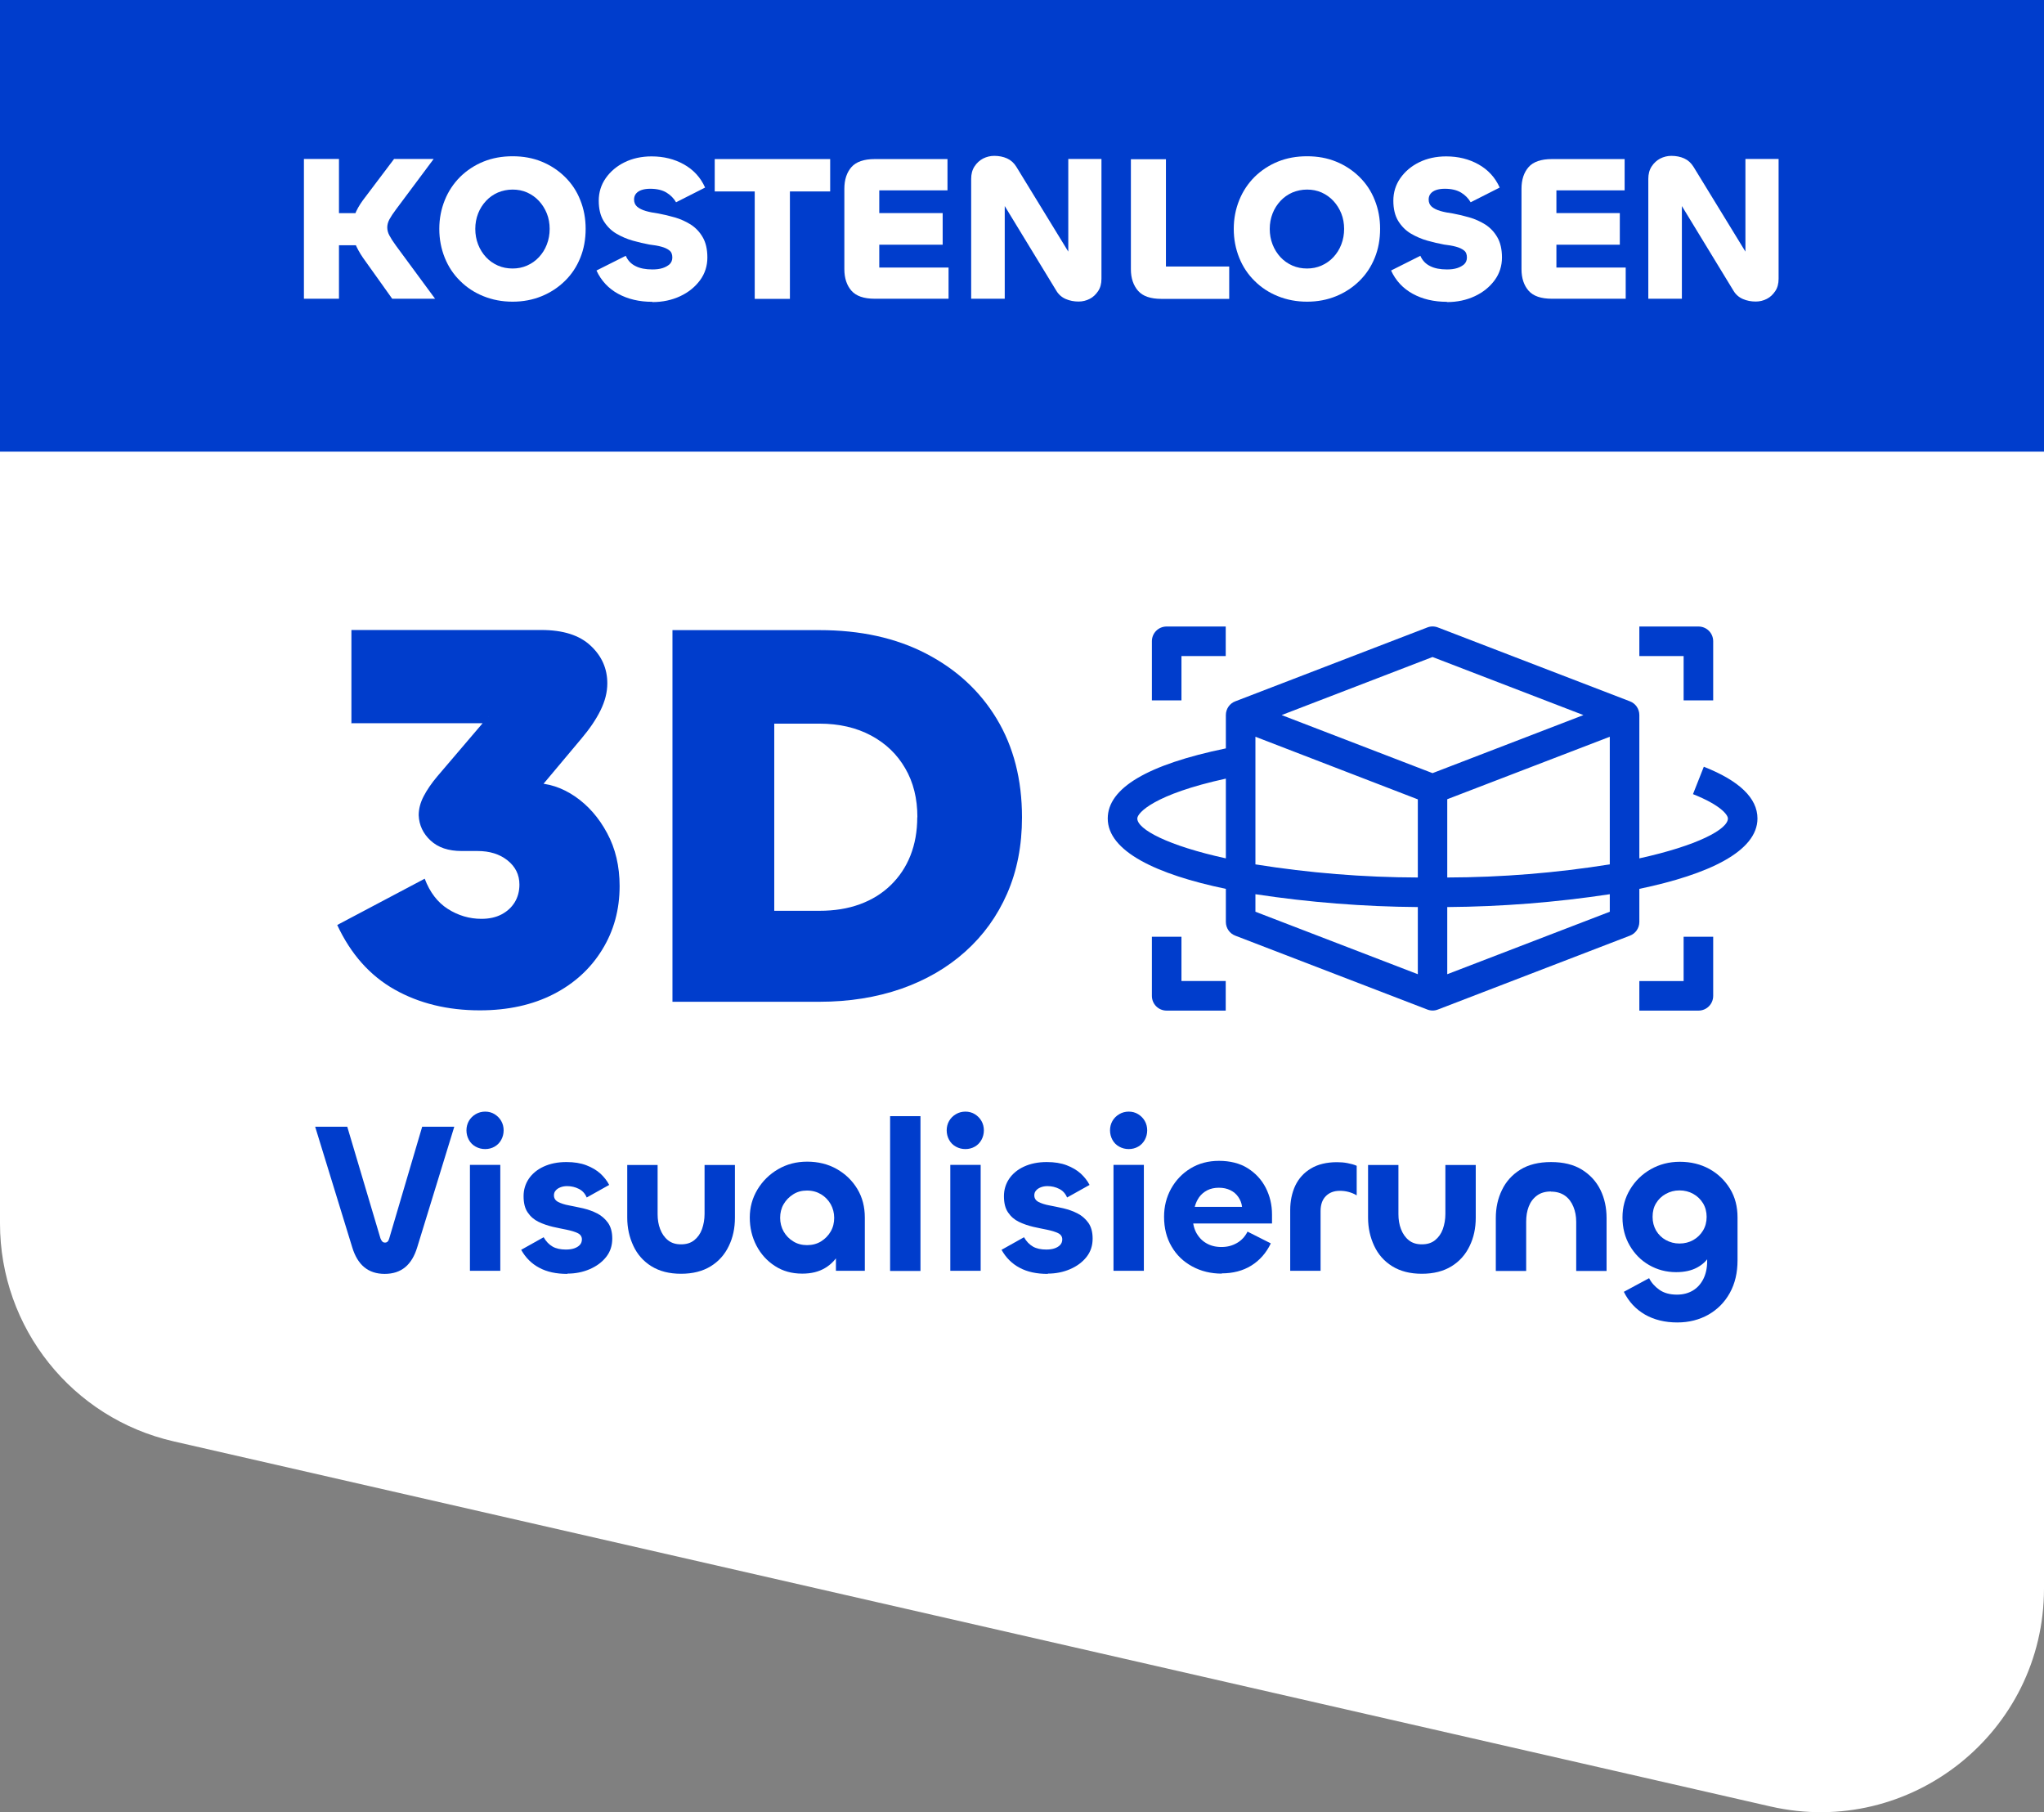 <svg xmlns="http://www.w3.org/2000/svg" id="Layer_2" data-name="Layer 2" viewBox="0 0 152.8 135.46"><rect x="0" y="0" width="152.8" height="135.46" fill="#808080" stroke="none"/><defs><style>      .cls-1 {        fill: #fff;      }      .cls-2 {        fill: #003dcc;      }    </style></defs><g id="Layer_1-2" data-name="Layer 1"><g><path class="cls-1" d="M152.8,118.74V9.74H0v81.71c0,7.8,5.39,14.56,12.99,16.29l119.37,27.29c10.46,2.39,20.44-5.56,20.44-16.29Z"></path><g><path class="cls-2" d="M28.76,95.22c-.62,0-1.13-.17-1.53-.5s-.7-.83-.9-1.49l-2.77-9.01h2.4l2.48,8.34c.04.11.09.19.14.24.05.05.11.08.2.08s.15-.03.2-.08.09-.13.12-.24l2.46-8.34h2.4l-2.77,9.01c-.2.66-.5,1.16-.9,1.49s-.91.5-1.54.5Z"></path><path class="cls-2" d="M36.27,85.89c-.26,0-.49-.06-.71-.18-.22-.12-.39-.29-.51-.51s-.18-.46-.18-.71.06-.49.18-.7.29-.38.51-.51c.22-.13.46-.19.71-.19s.49.06.7.19c.21.13.38.3.5.51s.18.45.18.7-.06.49-.18.71-.29.39-.5.51c-.21.12-.45.18-.7.18ZM35.13,87.07h2.27v7.92h-2.27v-7.92Z"></path><path class="cls-2" d="M42.41,95.22c-.83,0-1.53-.15-2.1-.46-.57-.3-1.02-.75-1.35-1.34l1.68-.94c.18.32.41.55.67.7s.6.22.99.22c.25,0,.46-.03.63-.09s.31-.14.42-.26c.1-.11.15-.25.15-.41,0-.21-.11-.37-.32-.47-.21-.1-.48-.18-.81-.25-.33-.06-.67-.14-1.05-.22-.37-.09-.73-.21-1.06-.37s-.6-.39-.81-.7c-.21-.3-.31-.71-.31-1.22,0-.48.13-.91.39-1.3.26-.38.63-.69,1.11-.91s1.04-.34,1.7-.34c.58,0,1.07.08,1.49.24.42.16.77.37,1.05.62.28.26.5.54.66.85l-1.68.94c-.12-.29-.31-.5-.58-.64s-.57-.21-.89-.21c-.18,0-.35.03-.5.09s-.27.14-.35.24c-.09.1-.13.22-.13.36,0,.21.1.38.31.49s.48.2.81.26.68.14,1.06.22c.37.09.72.21,1.05.38s.59.4.81.7c.21.3.32.69.32,1.18,0,.53-.15.99-.46,1.38-.31.39-.72.69-1.23.91s-1.07.33-1.66.33Z"></path><path class="cls-2" d="M50.92,93.01c.39,0,.72-.1.98-.31.26-.21.46-.49.58-.83s.19-.72.19-1.13v-3.66h2.27v3.94c0,.78-.15,1.49-.46,2.12-.3.63-.75,1.14-1.35,1.51-.6.37-1.34.56-2.22.56s-1.61-.19-2.21-.56c-.6-.37-1.05-.88-1.35-1.52-.3-.64-.46-1.34-.46-2.11v-3.94h2.27v3.68c0,.4.06.77.19,1.11s.32.62.58.83c.26.21.58.31.97.31Z"></path><path class="cls-2" d="M59.96,95.2c-.77,0-1.45-.19-2.03-.57-.59-.38-1.05-.89-1.38-1.52s-.5-1.34-.5-2.1.19-1.45.57-2.09c.38-.63.89-1.14,1.54-1.52.65-.38,1.37-.57,2.18-.57s1.56.18,2.21.55c.65.37,1.16.86,1.54,1.49s.56,1.34.56,2.14v3.98h-2.16v-2.86l.69-.19c0,.62-.13,1.18-.4,1.67-.27.5-.63.89-1.1,1.17-.47.28-1.03.42-1.7.42ZM60.33,93.07c.39,0,.74-.09,1.05-.28.3-.19.54-.43.72-.74.18-.31.26-.65.26-1.02s-.09-.71-.26-1.02c-.18-.31-.42-.56-.72-.74s-.65-.28-1.05-.28-.73.09-1.03.28c-.3.19-.54.43-.72.74-.18.31-.26.65-.26,1.02s.09.71.26,1.02c.18.31.42.56.72.74.3.19.65.28,1.03.28Z"></path><path class="cls-2" d="M66.54,83.43h2.27v11.57h-2.27v-11.57Z"></path><path class="cls-2" d="M72.17,85.89c-.26,0-.49-.06-.71-.18-.22-.12-.39-.29-.51-.51s-.18-.46-.18-.71.06-.49.18-.7.29-.38.51-.51c.22-.13.46-.19.71-.19s.49.06.7.19c.21.13.38.3.5.51s.18.45.18.7-.06.49-.18.71-.29.39-.5.51c-.21.12-.45.18-.7.18ZM71.04,87.07h2.27v7.92h-2.27v-7.92Z"></path><path class="cls-2" d="M78.32,95.22c-.83,0-1.53-.15-2.1-.46-.57-.3-1.02-.75-1.35-1.34l1.68-.94c.18.32.41.55.67.7s.6.22.99.22c.25,0,.46-.03.63-.09s.31-.14.42-.26c.1-.11.15-.25.15-.41,0-.21-.11-.37-.32-.47-.21-.1-.48-.18-.81-.25-.33-.06-.67-.14-1.05-.22-.37-.09-.73-.21-1.06-.37s-.6-.39-.81-.7c-.21-.3-.31-.71-.31-1.22,0-.48.13-.91.39-1.3.26-.38.63-.69,1.11-.91s1.04-.34,1.7-.34c.58,0,1.07.08,1.49.24.42.16.77.37,1.05.62.28.26.5.54.66.85l-1.68.94c-.12-.29-.31-.5-.58-.64s-.57-.21-.89-.21c-.18,0-.35.03-.5.09s-.27.14-.35.24c-.09.1-.13.22-.13.36,0,.21.1.38.31.49s.48.2.81.26.68.14,1.06.22c.37.09.72.21,1.05.38s.59.4.81.7c.21.3.32.69.32,1.18,0,.53-.15.99-.46,1.38-.31.39-.72.69-1.23.91s-1.07.33-1.66.33Z"></path><path class="cls-2" d="M84.38,85.89c-.26,0-.49-.06-.71-.18-.22-.12-.39-.29-.51-.51s-.18-.46-.18-.71.06-.49.18-.7.29-.38.51-.51c.22-.13.46-.19.71-.19s.49.06.7.19c.21.13.38.3.5.51s.18.45.18.7-.06.49-.18.71-.29.39-.5.51c-.21.12-.45.18-.7.18ZM83.24,87.07h2.27v7.92h-2.27v-7.92Z"></path><path class="cls-2" d="M91.34,95.2c-.82,0-1.56-.18-2.22-.54-.66-.36-1.17-.85-1.54-1.49-.37-.63-.56-1.37-.56-2.22,0-.76.17-1.45.52-2.09.35-.63.83-1.14,1.45-1.52.62-.38,1.33-.57,2.14-.57s1.56.18,2.14.55c.59.37,1.04.86,1.35,1.46.31.61.47,1.27.47,2v.67h-6.27l.35-.56c-.02.45.06.85.23,1.2.18.35.43.63.75.82.33.2.71.3,1.16.3s.81-.1,1.16-.3.61-.49.79-.85l1.74.88c-.34.71-.83,1.27-1.46,1.66-.63.39-1.37.58-2.22.58ZM89.31,90.21h3.54c-.03-.28-.13-.52-.28-.74-.15-.22-.35-.39-.6-.51-.25-.12-.53-.18-.85-.18s-.62.06-.87.19c-.25.13-.45.3-.61.52-.15.22-.26.46-.33.73Z"></path><path class="cls-2" d="M98.72,94.99h-2.27v-4.54c0-.68.13-1.29.38-1.83.26-.54.65-.97,1.17-1.28.52-.31,1.17-.47,1.95-.47.27,0,.53.02.78.07.26.05.49.11.69.2v2.21c-.19-.12-.4-.2-.62-.26s-.44-.08-.64-.08c-.45,0-.8.14-1.06.41-.26.27-.38.64-.38,1.11v4.46Z"></path><path class="cls-2" d="M106.3,93.01c.39,0,.72-.1.98-.31.26-.21.46-.49.58-.83s.19-.72.19-1.13v-3.66h2.27v3.94c0,.78-.15,1.49-.46,2.12-.3.63-.75,1.14-1.35,1.51-.6.37-1.34.56-2.22.56s-1.61-.19-2.21-.56c-.6-.37-1.05-.88-1.35-1.52-.3-.64-.46-1.34-.46-2.11v-3.94h2.27v3.68c0,.4.06.77.19,1.11s.32.62.58.83c.26.21.58.31.97.31Z"></path><path class="cls-2" d="M115.95,89.06c-.43,0-.78.1-1.06.31-.28.21-.48.48-.61.82s-.19.71-.19,1.13v3.68h-2.27v-3.95c0-.77.15-1.47.46-2.1.3-.63.76-1.14,1.37-1.52.61-.38,1.38-.57,2.3-.57s1.7.19,2.31.57c.61.38,1.07.88,1.38,1.51.31.63.46,1.33.46,2.11v3.95h-2.27v-3.68c0-.41-.07-.78-.21-1.12s-.34-.62-.62-.82-.63-.31-1.06-.31Z"></path><path class="cls-2" d="M125.39,98.85c-.93,0-1.74-.2-2.42-.59-.69-.4-1.21-.96-1.58-1.7l1.89-1.02c.17.34.43.63.77.87.34.24.78.36,1.31.36.45,0,.84-.1,1.18-.3.34-.2.6-.49.79-.86.19-.38.29-.82.29-1.34v-1.18l.45-.18c0,.33-.1.66-.3,1-.2.34-.5.62-.91.84-.41.22-.93.34-1.56.34-.74,0-1.41-.18-2.02-.53s-1.09-.84-1.45-1.46c-.36-.62-.54-1.32-.54-2.1s.19-1.47.57-2.1c.38-.63.89-1.13,1.54-1.5.65-.37,1.37-.56,2.18-.56s1.56.18,2.21.54c.65.36,1.16.86,1.54,1.48s.56,1.34.56,2.14v3.2c0,.94-.19,1.75-.58,2.45s-.92,1.23-1.6,1.62c-.68.38-1.45.58-2.31.58ZM125.55,92.95c.38,0,.73-.09,1.03-.26.3-.17.55-.41.73-.71.18-.3.27-.64.27-1.02s-.09-.72-.27-1.02c-.18-.29-.42-.53-.73-.7-.3-.17-.65-.26-1.03-.26s-.71.09-1.02.26c-.31.17-.55.4-.73.7-.18.29-.26.63-.26,1.02s.09.71.26,1.02c.18.3.42.54.73.71.31.17.65.26,1.02.26Z"></path></g><g><g><path class="cls-2" d="M26.27,54.09v-7h14.2c1.62,0,2.85.39,3.68,1.17.84.78,1.25,1.72,1.25,2.82,0,.66-.17,1.33-.51,2.02-.34.69-.82,1.39-1.42,2.1l-4.11,4.9c.11-.14.18-.27.23-.39s.06-.24.06-.35c0-.22-.08-.41-.23-.58-.15-.16-.38-.25-.68-.25h1.15c1.1,0,2.13.34,3.11,1.01.97.67,1.77,1.58,2.39,2.74.62,1.15.93,2.47.93,3.95,0,1.76-.43,3.34-1.3,4.75-.86,1.41-2.08,2.53-3.64,3.33s-3.4,1.21-5.51,1.21c-2.41,0-4.54-.52-6.38-1.56s-3.27-2.65-4.28-4.82l6.54-3.46c.38,1.01.96,1.77,1.73,2.26.77.49,1.61.74,2.51.74.58,0,1.08-.11,1.5-.33.42-.22.75-.52.99-.91.23-.38.35-.82.35-1.32,0-.74-.3-1.34-.89-1.81-.59-.47-1.34-.7-2.24-.7h-1.19c-.99,0-1.76-.26-2.32-.78-.56-.52-.86-1.15-.89-1.89,0-.47.12-.94.37-1.42s.59-.98,1.03-1.5l3.83-4.49s-.06.06-.08.1-.04.09-.04.14c0,.08.03.15.08.21.05.06.12.08.21.08h-10.41Z"></path><path class="cls-2" d="M76.4,61.09c0,2.11-.37,4.01-1.11,5.7-.74,1.69-1.78,3.13-3.13,4.34-1.35,1.21-2.94,2.13-4.79,2.78-1.85.64-3.89.97-6.11.97h-10.99v-27.78h10.99c3.05,0,5.7.58,7.96,1.75,2.26,1.17,4.03,2.79,5.29,4.88,1.26,2.09,1.89,4.54,1.89,7.37ZM68.58,61.09c0-1.4-.3-2.62-.91-3.66-.6-1.04-1.45-1.86-2.55-2.45-1.1-.59-2.39-.89-3.87-.89h-3.37v13.99h3.37c1.13,0,2.13-.16,3.03-.49s1.66-.8,2.3-1.42c.64-.62,1.14-1.36,1.48-2.22.34-.86.51-1.82.51-2.86Z"></path></g><g><path class="cls-2" d="M125.86,73.33h-3.31v2.21h4.42c.61,0,1.1-.49,1.1-1.1v-4.42h-2.21v3.31Z"></path><path class="cls-2" d="M125.86,52.35h2.21v-4.42c0-.61-.49-1.1-1.1-1.1h-4.42v2.21h3.31v3.31Z"></path><path class="cls-2" d="M88.32,70.02h-2.21v4.42c0,.61.49,1.1,1.1,1.1h4.42v-2.21h-3.31v-3.31Z"></path><path class="cls-2" d="M88.32,49.04h3.31v-2.21h-4.42c-.61,0-1.1.49-1.1,1.1v4.42h2.21v-3.31Z"></path><path class="cls-2" d="M127.37,57.31l-.81,2.05c2.07.82,2.61,1.55,2.61,1.82,0,.81-2.29,2.03-6.62,2.98v-10.71c0-.46-.28-.87-.71-1.03l-14.35-5.52c-.26-.1-.54-.1-.79,0l-14.35,5.52c-.43.16-.71.57-.71,1.03v2.49c-5.86,1.21-8.83,2.97-8.83,5.24,0,2.45,3.64,4.18,8.83,5.26v2.47c0,.46.28.87.71,1.03l14.35,5.52c.26.1.54.1.79,0l14.35-5.52c.43-.16.71-.57.71-1.03v-2.47c5.19-1.08,8.83-2.81,8.83-5.26,0-1.52-1.35-2.82-4.01-3.87ZM91.64,64.16c-4.34-.95-6.62-2.17-6.62-2.98,0-.42,1.26-1.81,6.62-2.98v5.96ZM105.99,72.82l-12.14-4.67v-1.31c4.02.61,8.08.93,12.14.96v5.02ZM105.99,65.59c-4.07-.01-8.13-.34-12.14-.98v-9.54l12.14,4.68v5.85ZM107.09,57.79l-11.28-4.34,11.28-4.34,11.28,4.34-11.28,4.34ZM120.34,68.15l-12.15,4.67v-5.02c4.07-.03,8.13-.35,12.15-.96v1.31ZM120.34,64.61c-4.02.64-8.08.97-12.15.98v-5.85l12.15-4.67v9.54Z"></path></g></g><rect class="cls-2" width="152.8" height="33.76"></rect><g><path class="cls-1" d="M25.34,22.33h-2.62v-10.45h2.62v10.45ZM27.48,15.93v2.4h-2.98v-2.4h2.98ZM32.53,22.33h-3.21l-2.19-3.07c-.26-.38-.46-.75-.6-1.1-.14-.35-.21-.7-.21-1.04s.07-.71.2-1.06c.13-.36.34-.72.6-1.08l2.34-3.1h2.96l-2.82,3.78c-.22.29-.38.54-.49.74-.11.21-.16.41-.16.6s.05.4.16.6c.11.21.27.46.49.76l2.91,3.95Z"></path><path class="cls-1" d="M38.32,22.55c-.79,0-1.51-.14-2.18-.41-.67-.27-1.25-.65-1.74-1.14-.5-.49-.88-1.06-1.15-1.73s-.41-1.39-.41-2.16.14-1.48.41-2.15.66-1.25,1.15-1.74c.5-.49,1.08-.87,1.74-1.14.67-.27,1.39-.4,2.18-.4s1.51.13,2.17.4c.66.27,1.24.65,1.74,1.14.5.49.89,1.07,1.15,1.74.27.67.4,1.38.4,2.15s-.13,1.5-.4,2.16c-.27.67-.65,1.24-1.15,1.73-.5.49-1.08.87-1.74,1.14-.66.27-1.38.41-2.17.41ZM38.32,20.07c.38,0,.74-.07,1.08-.22.34-.15.64-.36.89-.63.25-.27.45-.58.59-.95.14-.36.21-.75.21-1.16s-.07-.8-.21-1.15-.34-.67-.59-.94c-.25-.27-.55-.48-.88-.63-.34-.15-.7-.22-1.09-.22s-.76.08-1.1.22c-.34.15-.64.36-.89.63-.25.27-.45.58-.59.94s-.21.74-.21,1.15.07.8.21,1.16c.14.36.34.68.59.95.25.27.55.48.89.63.34.15.71.22,1.1.22Z"></path><path class="cls-1" d="M48.76,22.56c-.97,0-1.82-.2-2.55-.6s-1.27-.98-1.62-1.74l2.19-1.1c.15.35.4.61.73.77.33.17.75.25,1.26.25.29,0,.54-.03.76-.1.22-.07.39-.17.53-.29.13-.13.2-.3.2-.5,0-.24-.07-.42-.22-.53-.15-.12-.34-.21-.6-.28-.25-.07-.55-.12-.89-.16-.39-.07-.81-.17-1.24-.29s-.85-.3-1.24-.53-.71-.56-.95-.95c-.24-.4-.36-.9-.36-1.51s.17-1.18.52-1.68c.35-.5.82-.9,1.41-1.19s1.27-.44,2.02-.44c.9,0,1.71.2,2.42.6.71.4,1.24.97,1.58,1.73l-2.17,1.1c-.17-.29-.4-.53-.71-.72-.31-.19-.72-.29-1.22-.29-.25,0-.46.03-.64.09s-.32.15-.42.27c-.1.12-.15.27-.15.44,0,.23.08.41.23.54.15.13.37.24.64.32.27.08.59.14.95.19.39.07.8.17,1.22.29s.82.3,1.19.53c.37.24.67.55.9.95.23.39.35.9.35,1.52s-.18,1.2-.55,1.7c-.37.5-.86.9-1.48,1.19-.62.29-1.31.44-2.08.44Z"></path><path class="cls-1" d="M62.06,11.89v2.42h-8.63v-2.42h8.63ZM56.42,11.89h2.63v10.45h-2.63v-10.45Z"></path><path class="cls-1" d="M70.91,22.33h-5.52c-.81,0-1.39-.2-1.74-.6s-.53-.94-.53-1.61v-6.01c0-.68.18-1.22.53-1.62s.94-.6,1.74-.6h5.44v2.34h-5.1v5.77h5.18v2.34ZM70.48,18.29h-5.32l-.36-2.36h5.67v2.36Z"></path><path class="cls-1" d="M75.1,22.33h-2.5v-8.96c0-.36.08-.67.25-.93.17-.26.38-.45.64-.59.26-.13.54-.2.83-.2.35,0,.67.06.96.19.29.13.52.34.7.63l4.5,7.35c-.07-.08-.14-.14-.19-.16-.06-.03-.11-.04-.16-.04-.07,0-.13.03-.19.09s-.08.15-.08.26v-8.09h2.48v8.96c0,.36-.08.67-.25.92-.17.25-.37.45-.63.58-.25.13-.53.2-.83.2-.34,0-.66-.06-.96-.19-.3-.13-.54-.34-.71-.63l-4.43-7.27c.05.06.1.11.16.13.05.03.11.04.17.04.07,0,.13-.03.18-.09s.07-.16.07-.28v8.08Z"></path><path class="cls-1" d="M87.16,11.89v8.03h4.73v2.42h-5.07c-.81,0-1.39-.2-1.74-.6s-.54-.94-.54-1.61v-8.23h2.62Z"></path><path class="cls-1" d="M97.71,22.55c-.79,0-1.51-.14-2.18-.41-.67-.27-1.25-.65-1.74-1.14-.5-.49-.88-1.06-1.15-1.73s-.41-1.39-.41-2.16.14-1.48.41-2.15.66-1.25,1.15-1.74c.5-.49,1.08-.87,1.74-1.14.67-.27,1.39-.4,2.18-.4s1.51.13,2.17.4c.66.27,1.24.65,1.74,1.14.5.49.89,1.07,1.15,1.74.27.67.4,1.38.4,2.15s-.13,1.5-.4,2.16c-.27.67-.65,1.24-1.15,1.73-.5.49-1.08.87-1.74,1.14-.66.27-1.38.41-2.17.41ZM97.71,20.07c.38,0,.74-.07,1.08-.22.34-.15.64-.36.89-.63.25-.27.45-.58.59-.95.14-.36.21-.75.21-1.16s-.07-.8-.21-1.15-.34-.67-.59-.94c-.25-.27-.55-.48-.88-.63-.34-.15-.7-.22-1.09-.22s-.76.08-1.1.22c-.34.15-.64.36-.89.63-.25.27-.45.58-.59.94s-.21.74-.21,1.15.07.8.21,1.16c.14.36.34.68.59.95.25.27.55.48.89.63.34.15.71.22,1.1.22Z"></path><path class="cls-1" d="M108.16,22.56c-.97,0-1.82-.2-2.55-.6s-1.27-.98-1.62-1.74l2.19-1.1c.15.35.4.61.73.77.33.17.75.25,1.26.25.29,0,.54-.03.76-.1.22-.07.39-.17.53-.29.13-.13.2-.3.2-.5,0-.24-.07-.42-.22-.53-.15-.12-.34-.21-.6-.28-.25-.07-.55-.12-.89-.16-.39-.07-.81-.17-1.24-.29s-.85-.3-1.24-.53-.71-.56-.95-.95c-.24-.4-.36-.9-.36-1.51s.17-1.18.52-1.68c.35-.5.82-.9,1.41-1.19s1.27-.44,2.02-.44c.9,0,1.71.2,2.42.6.71.4,1.24.97,1.58,1.73l-2.17,1.1c-.17-.29-.4-.53-.71-.72-.31-.19-.72-.29-1.22-.29-.25,0-.46.03-.64.09s-.32.15-.42.27c-.1.12-.15.27-.15.44,0,.23.08.41.23.54.15.13.37.24.64.32.27.08.59.14.95.19.39.07.8.17,1.22.29s.82.3,1.19.53c.37.24.67.55.9.95.23.39.35.9.35,1.52s-.18,1.2-.55,1.7c-.37.5-.86.9-1.48,1.19-.62.29-1.31.44-2.08.44Z"></path><path class="cls-1" d="M121.53,22.33h-5.52c-.81,0-1.39-.2-1.74-.6s-.53-.94-.53-1.61v-6.01c0-.68.18-1.22.53-1.62s.94-.6,1.74-.6h5.44v2.34h-5.1v5.77h5.18v2.34ZM121.1,18.29h-5.32l-.36-2.36h5.67v2.36Z"></path><path class="cls-1" d="M125.72,22.33h-2.5v-8.96c0-.36.08-.67.25-.93.17-.26.38-.45.64-.59.26-.13.54-.2.83-.2.35,0,.67.06.96.19.29.13.52.34.7.63l4.5,7.35c-.07-.08-.14-.14-.19-.16-.06-.03-.11-.04-.16-.04-.07,0-.13.03-.19.09s-.08.15-.08.26v-8.09h2.48v8.96c0,.36-.08.67-.25.92-.17.25-.37.45-.63.58-.25.13-.53.2-.83.2-.34,0-.66-.06-.96-.19-.3-.13-.54-.34-.71-.63l-4.43-7.27c.05.06.1.11.16.13.05.03.11.04.17.04.07,0,.13-.03.18-.09s.07-.16.07-.28v8.08Z"></path></g></g></g></svg>